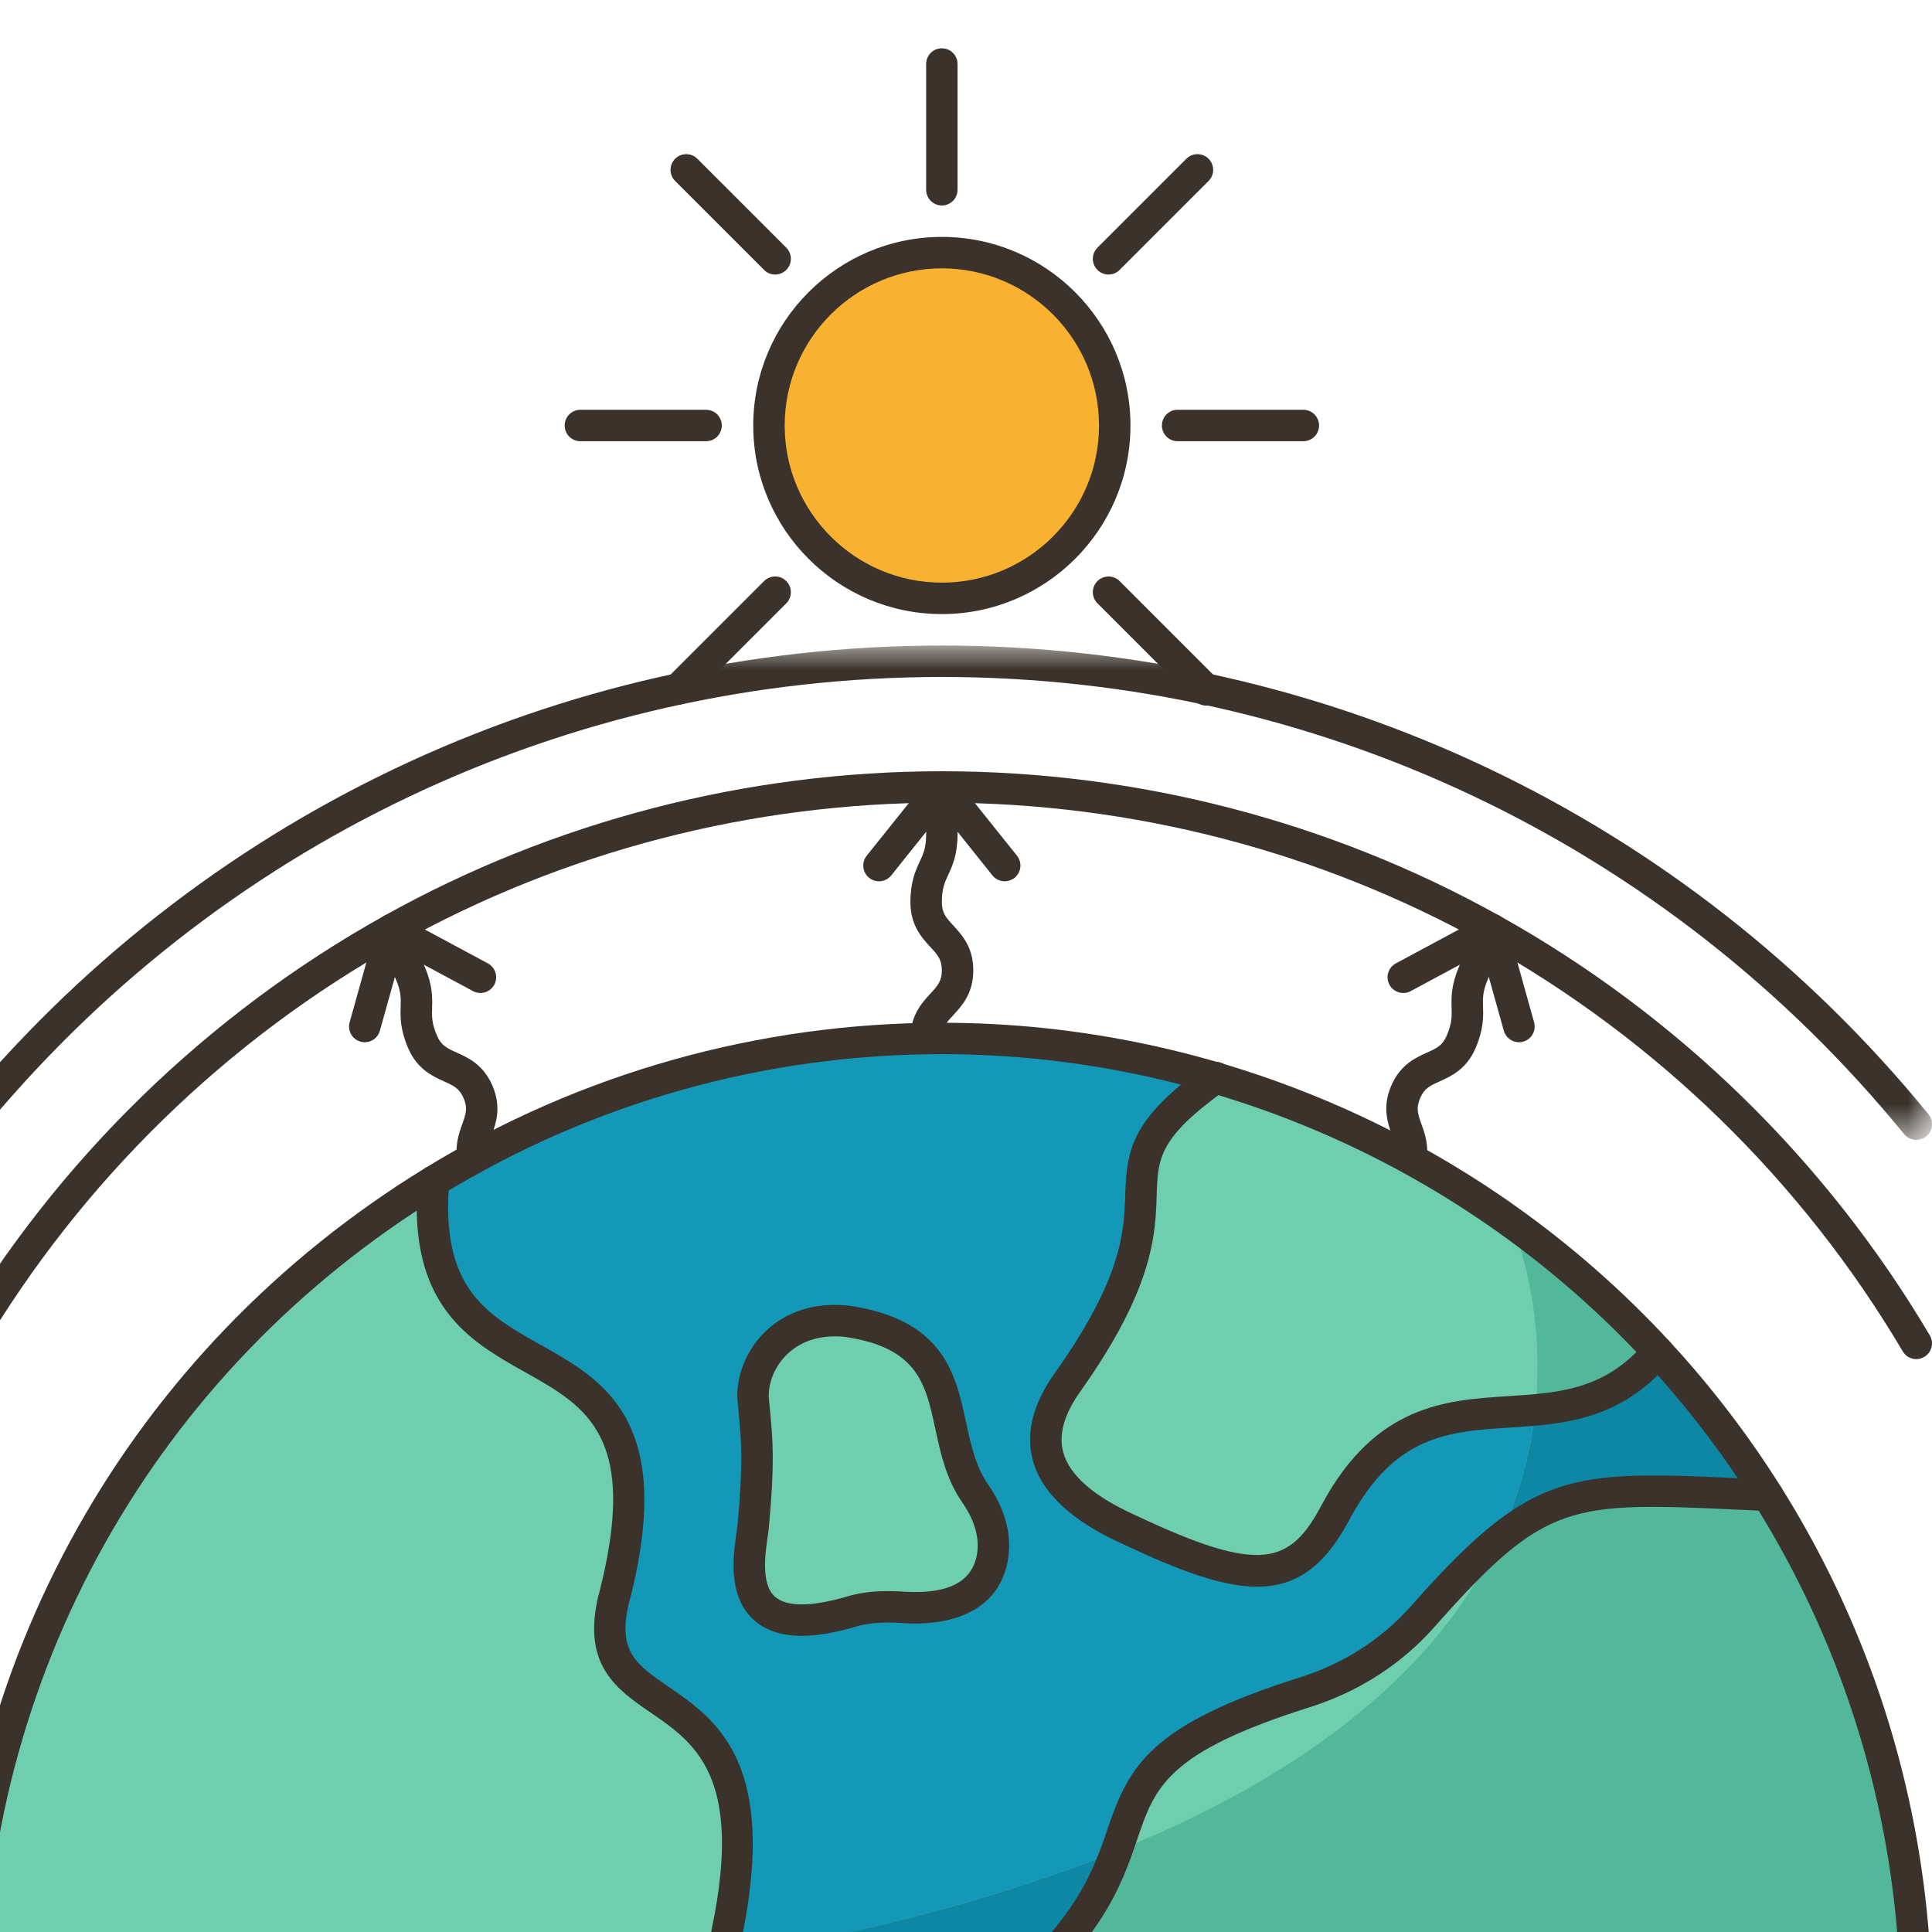 <?xml version="1.0" encoding="UTF-8"?>
<svg width="40px" height="40px" viewBox="0 0 40 40" version="1.1" xmlns="http://www.w3.org/2000/svg" xmlns:xlink="http://www.w3.org/1999/xlink">
    <title>gases</title>
    <defs>
        <polygon id="path-1" points="0 0 41 0 41 10.235 0 10.235"></polygon>
    </defs>
    <g id="gases" stroke="none" stroke-width="1" fill="none" fill-rule="evenodd">
        <g id="Group-86" transform="translate(-1, 1)">
            <path d="M37.596,29.959 L37.593,29.959 C36.929,28.899 36.171,27.903 35.325,26.989 C33.854,25.394 32.127,24.037 30.207,22.983 C28.941,22.286 27.587,21.724 26.172,21.31 C24.372,20.783 22.469,20.5 20.5,20.5 C20.393,20.5 20.282,20.5 20.175,20.506 C16.781,20.555 13.589,21.45 10.797,22.986 C10.52,23.136 10.247,23.295 9.977,23.461 L9.974,23.461 C4.188,27.005 0.326,33.389 0.326,40.675 L15.619,40.675 L21.486,40.675 L40.675,40.675 C40.675,36.737 39.546,33.064 37.596,29.959" id="Fill-1" fill="#6FCEAE"></path>
            <path d="M20.5,11.389 C22.478,11.389 24.079,9.788 24.079,7.81 C24.079,5.831 22.478,4.23 20.5,4.23 C18.522,4.23 16.921,5.831 16.921,7.81 C16.921,9.788 18.522,11.389 20.5,11.389" id="Fill-3" fill="#6FCEAE"></path>
            <path d="M21.193,29.924 C21.447,30.288 21.61,30.721 21.558,31.163 C21.431,32.224 20.357,32.322 19.7,32.28 C19.348,32.257 18.984,32.26 18.645,32.361 C15.977,33.155 16.55,31.108 16.595,30.587 C16.732,29.1 16.66,28.736 16.595,27.984 C16.534,27.278 17.155,26.208 18.548,26.357 C21.131,26.745 20.295,28.628 21.193,29.924" id="Fill-5" fill="#6FCEAE"></path>
            <path d="M20.5,4.23 C22.478,4.23 24.079,5.831 24.079,7.81 C24.079,9.788 22.478,11.389 20.5,11.389 C18.522,11.389 16.921,9.788 16.921,7.81 C16.921,5.831 18.522,4.23 20.5,4.23" id="Fill-7" fill="#F9B132"></path>
            <path d="M30.451,32.471 C29.803,33.207 28.957,33.74 28.023,34.033 C24.591,35.117 24.597,35.996 24.115,37.327 C28.724,35.468 30.989,33.092 32.031,30.877 C31.568,31.258 31.068,31.775 30.451,32.471" id="Fill-9" fill="#6FCEAE"></path>
            <path d="M13.693,32.159 C15.443,25.557 9.544,28.69 9.977,23.461 L9.974,23.461 C4.188,27.005 0.326,33.389 0.326,40.675 C6.668,40.675 11.79,40.247 15.931,39.533 C17.483,33.126 13.033,35.106 13.693,32.159" id="Fill-11" fill="#6FCEAE"></path>
            <path d="M33.251,25.042 C33.419,25.179 33.585,25.318 33.748,25.46 C33.585,25.318 33.419,25.179 33.251,25.042" id="Fill-13" fill="#6FCEAE"></path>
            <path d="M23.103,27.616 C22.189,28.898 22.687,29.917 24.405,30.682 C26.855,31.837 27.818,31.889 28.655,30.301 C29.819,28.13 31.322,28.323 32.785,28.191 C33.024,25.941 32.282,24.293 32.282,24.293 C31.62,23.816 30.927,23.378 30.207,22.983 C28.941,22.287 27.587,21.723 26.172,21.31 C23.185,23.461 26.051,23.461 23.103,27.616" id="Fill-15" fill="#6FCEAE"></path>
            <path d="M33.992,25.676 C34.154,25.822 34.312,25.97 34.468,26.12 C34.312,25.97 34.154,25.822 33.992,25.676" id="Fill-17" fill="#6FCEAE"></path>
            <path d="M32.284,24.295 C32.536,24.476 32.782,24.664 33.024,24.857 C32.782,24.664 32.536,24.476 32.284,24.295" id="Fill-19" fill="#6FCEAE"></path>
            <path d="M34.678,26.321 C34.898,26.539 35.115,26.761 35.325,26.988 C35.115,26.761 34.898,26.539 34.678,26.321" id="Fill-21" fill="#6FCEAE"></path>
            <path d="M16.595,27.984 C16.534,27.278 17.155,26.207 18.548,26.357 C21.131,26.744 20.295,28.629 21.193,29.924 C21.447,30.288 21.61,30.721 21.558,31.163 C21.431,32.224 20.357,32.322 19.7,32.279 C19.348,32.257 18.984,32.26 18.645,32.361 C15.977,33.155 16.55,31.108 16.595,30.587 C16.732,29.1 16.661,28.736 16.595,27.984 M13.693,32.159 C13.033,35.106 17.483,33.126 15.931,39.534 C19.257,38.96 21.946,38.201 24.115,37.327 C24.597,35.995 24.591,35.117 28.023,34.033 C28.957,33.741 29.803,33.207 30.451,32.471 C31.068,31.775 31.567,31.258 32.031,30.877 C32.474,29.935 32.697,29.022 32.785,28.191 C31.322,28.323 29.819,28.13 28.655,30.301 C27.818,31.889 26.855,31.837 24.405,30.682 C22.687,29.917 22.189,28.899 23.103,27.617 C26.051,23.461 23.185,23.461 26.172,21.31 C24.372,20.783 22.469,20.5 20.5,20.5 C20.393,20.5 20.282,20.5 20.175,20.507 C16.781,20.555 13.589,21.45 10.797,22.986 C10.52,23.136 10.247,23.295 9.977,23.461 C9.544,28.69 15.444,25.557 13.693,32.159" id="Fill-23" fill="#1498B7"></path>
            <path d="M32.282,24.293 L32.282,24.293 C32.283,24.294 32.283,24.294 32.284,24.295 C32.283,24.294 32.283,24.294 32.282,24.293" id="Fill-25" fill="#000000"></path>
            <path d="M33.024,24.857 C33.101,24.917 33.175,24.98 33.251,25.042 C33.175,24.98 33.101,24.917 33.024,24.857" id="Fill-27" fill="#000000"></path>
            <path d="M33.748,25.46 C33.83,25.532 33.911,25.604 33.992,25.677 C33.911,25.604 33.83,25.532 33.748,25.46" id="Fill-29" fill="#000000"></path>
            <path d="M34.468,26.12 C34.538,26.187 34.609,26.253 34.678,26.321 C34.609,26.253 34.538,26.187 34.468,26.12" id="Fill-31" fill="#000000"></path>
            <path d="M37.596,29.959 L37.593,29.959 C34.535,29.819 33.457,29.704 32.031,30.877 C30.989,33.092 28.724,35.468 24.115,37.327 C23.802,38.19 23.283,39.243 21.486,40.668 L21.486,40.675 L40.675,40.675 C40.675,36.737 39.546,33.064 37.596,29.959" id="Fill-33" fill="#53B79A"></path>
            <path d="M32.785,28.191 C33.674,28.111 34.547,27.91 35.322,26.989 L35.325,26.989 C35.115,26.761 34.898,26.539 34.678,26.321 C34.609,26.253 34.538,26.187 34.468,26.12 C34.312,25.97 34.154,25.822 33.992,25.676 C33.912,25.604 33.83,25.532 33.748,25.46 C33.585,25.318 33.419,25.179 33.251,25.042 C33.175,24.98 33.101,24.917 33.024,24.857 C32.782,24.664 32.536,24.476 32.284,24.295 C32.283,24.294 32.283,24.294 32.282,24.293 C32.282,24.293 33.024,25.941 32.785,28.191" id="Fill-37" fill="#53B79A"></path>
            <path d="M24.115,37.327 C21.946,38.201 19.257,38.96 15.931,39.533 C15.845,39.889 15.744,40.265 15.619,40.675 L21.486,40.675 L21.486,40.668 C23.283,39.243 23.802,38.19 24.115,37.327" id="Fill-39" fill="#0D87A3"></path>
            <path d="M32.785,28.191 C32.697,29.022 32.474,29.935 32.031,30.877 C33.457,29.704 34.535,29.819 37.593,29.959 C36.929,28.899 36.171,27.903 35.325,26.989 L35.322,26.989 C34.547,27.91 33.674,28.111 32.785,28.191" id="Fill-41" fill="#0D87A3"></path>
            <path d="M40.675,41 C40.495,41 40.349,40.854 40.349,40.675 C40.349,35.668 38.479,30.886 35.085,27.211 C31.337,23.153 26.021,20.825 20.5,20.825 C16.835,20.825 13.254,21.832 10.145,23.737 C4.2,27.38 0.651,33.711 0.651,40.675 C0.651,40.854 0.505,41 0.325,41 C0.146,41 0,40.854 0,40.675 C0,33.483 3.666,26.944 9.805,23.182 C13.016,21.215 16.715,20.175 20.5,20.175 C26.202,20.175 31.692,22.578 35.563,26.769 C39.069,30.565 41,35.503 41,40.675 C41,40.854 40.854,41 40.675,41" id="Fill-43" fill="#3A322B"></path>
            <path d="M40.675,27.139 C40.564,27.139 40.455,27.082 40.395,26.979 C38.306,23.448 35.309,20.526 31.73,18.529 C28.317,16.625 24.433,15.619 20.5,15.619 C16.567,15.619 12.683,16.625 9.27,18.529 C5.69,20.526 2.694,23.448 0.605,26.979 C0.514,27.134 0.315,27.185 0.16,27.093 C0.005,27.002 -0.046,26.802 0.046,26.648 C2.193,23.018 5.273,20.014 8.953,17.961 C12.463,16.003 16.456,14.968 20.5,14.968 C24.544,14.968 28.537,16.003 32.047,17.961 C35.727,20.014 38.807,23.017 40.955,26.648 C41.046,26.802 40.995,27.002 40.84,27.093 C40.788,27.124 40.731,27.139 40.675,27.139" id="Fill-45" fill="#3A322B"></path>
            <g id="Group-49" transform="translate(0, 12.365)">
                <mask id="mask-2" fill="white">
                    <use xlink:href="#path-1"></use>
                </mask>
                <g id="Clip-48"></g>
                <path d="M40.675,10.235 C40.581,10.235 40.487,10.194 40.423,10.116 C35.513,4.101 28.251,0.651 20.5,0.651 C12.749,0.651 5.487,4.101 0.577,10.116 C0.464,10.254 0.259,10.275 0.12,10.162 C-0.02,10.048 -0.04,9.843 0.073,9.704 C5.107,3.537 12.552,0 20.5,0 C28.448,0 35.893,3.537 40.927,9.704 C41.04,9.843 41.02,10.048 40.881,10.162 C40.82,10.211 40.747,10.235 40.675,10.235" id="Fill-47" fill="#3A322B" mask="url(#mask-2)"></path>
            </g>
            <path d="M21.485,40.995 C21.389,40.995 21.294,40.952 21.23,40.871 C21.118,40.731 21.142,40.526 21.283,40.414 C23.257,38.85 23.629,37.752 23.929,36.871 C24.374,35.561 24.805,34.709 27.927,33.724 C28.82,33.442 29.609,32.935 30.208,32.257 C32.731,29.405 33.494,29.441 37.165,29.613 L37.611,29.634 C37.791,29.642 37.929,29.794 37.921,29.974 C37.913,30.153 37.763,30.298 37.581,30.284 L37.134,30.263 C33.481,30.091 33.012,30.07 30.695,32.688 C30.018,33.454 29.128,34.027 28.122,34.344 C25.157,35.28 24.914,35.996 24.545,37.08 C24.218,38.043 23.811,39.241 21.687,40.924 C21.628,40.972 21.556,40.995 21.485,40.995" id="Fill-50" fill="#3A322B"></path>
            <path d="M15.619,41 C15.588,41 15.556,40.996 15.524,40.986 C15.352,40.933 15.255,40.752 15.308,40.58 C16.709,35.992 15.522,35.178 14.475,34.46 C13.78,33.984 13.062,33.491 13.377,32.089 C14.261,28.75 13.154,28.129 11.874,27.411 C10.731,26.77 9.436,26.043 9.651,23.433 C9.666,23.254 9.82,23.125 10.002,23.136 C10.181,23.151 10.314,23.308 10.3,23.487 C10.119,25.68 11.08,26.219 12.192,26.843 C13.517,27.587 15.019,28.429 14.009,32.243 C13.793,33.204 14.188,33.475 14.843,33.923 C15.952,34.684 17.471,35.725 15.93,40.77 C15.888,40.91 15.759,41 15.619,41" id="Fill-52" fill="#3A322B"></path>
            <path d="M18.288,26.668 C17.787,26.668 17.473,26.865 17.292,27.043 C16.984,27.343 16.899,27.723 16.919,27.956 L16.943,28.21 C17.001,28.83 17.043,29.278 16.919,30.617 C16.915,30.672 16.904,30.743 16.892,30.827 C16.843,31.168 16.75,31.804 17.049,32.062 C17.294,32.274 17.813,32.269 18.553,32.049 C18.967,31.926 19.395,31.934 19.721,31.954 C20.656,32.013 21.162,31.734 21.235,31.125 C21.283,30.724 21.093,30.35 20.924,30.108 C20.59,29.625 20.475,29.095 20.365,28.584 C20.163,27.646 20.003,26.906 18.506,26.68 C18.43,26.672 18.357,26.668 18.288,26.668 M17.599,32.868 C17.188,32.868 16.865,32.763 16.623,32.554 C16.055,32.063 16.181,31.198 16.248,30.733 C16.258,30.664 16.267,30.605 16.271,30.559 C16.389,29.279 16.35,28.856 16.295,28.27 L16.271,28.012 C16.228,27.512 16.444,26.962 16.836,26.578 C17.144,26.276 17.696,25.936 18.583,26.034 C18.587,26.034 18.592,26.035 18.596,26.035 C20.544,26.327 20.787,27.453 21.001,28.446 C21.103,28.917 21.198,29.361 21.459,29.737 C21.792,30.218 21.939,30.725 21.881,31.203 C21.765,32.174 20.968,32.686 19.681,32.604 C19.408,32.587 19.056,32.579 18.738,32.673 C18.302,32.803 17.923,32.868 17.599,32.868" id="Fill-54" fill="#3A322B"></path>
            <path d="M21.802,17.246 C21.706,17.246 21.612,17.204 21.547,17.124 L20.5,15.814 L19.453,17.124 C19.34,17.264 19.136,17.288 18.995,17.175 C18.855,17.062 18.832,16.858 18.944,16.717 L20.246,15.09 C20.37,14.936 20.63,14.936 20.754,15.09 L22.056,16.717 C22.168,16.858 22.145,17.062 22.005,17.175 C21.945,17.223 21.873,17.246 21.802,17.246" id="Fill-56" fill="#3A322B"></path>
            <path d="M20.175,20.825 C19.995,20.825 19.849,20.68 19.849,20.5 C19.849,20.02 20.087,19.763 20.261,19.574 C20.41,19.413 20.5,19.315 20.5,19.09 C20.5,18.864 20.41,18.767 20.261,18.605 C20.087,18.417 19.849,18.159 19.849,17.679 C19.849,17.256 19.956,17.024 20.042,16.838 C20.116,16.678 20.175,16.551 20.175,16.27 L20.175,15.294 C20.175,15.114 20.32,14.968 20.5,14.968 C20.68,14.968 20.825,15.114 20.825,15.294 L20.825,16.27 C20.825,16.694 20.719,16.925 20.633,17.111 C20.558,17.272 20.5,17.399 20.5,17.679 C20.5,17.905 20.59,18.002 20.739,18.164 C20.913,18.352 21.151,18.61 21.151,19.09 C21.151,19.57 20.913,19.827 20.739,20.015 C20.59,20.177 20.5,20.275 20.5,20.5 C20.5,20.68 20.355,20.825 20.175,20.825" id="Fill-58" fill="#3A322B"></path>
            <path d="M20.5,4.556 C18.706,4.556 17.246,6.015 17.246,7.81 C17.246,9.604 18.706,11.063 20.5,11.063 C22.294,11.063 23.754,9.604 23.754,7.81 C23.754,6.015 22.294,4.556 20.5,4.556 M20.5,11.714 C18.347,11.714 16.595,9.963 16.595,7.81 C16.595,5.656 18.347,3.905 20.5,3.905 C22.653,3.905 24.405,5.656 24.405,7.81 C24.405,9.963 22.653,11.714 20.5,11.714" id="Fill-60" fill="#3A322B"></path>
            <path d="M20.5,3.254 C20.32,3.254 20.175,3.108 20.175,2.929 L20.175,0.325 C20.175,0.146 20.32,0 20.5,0 C20.68,0 20.825,0.146 20.825,0.325 L20.825,2.929 C20.825,3.108 20.68,3.254 20.5,3.254" id="Fill-62" fill="#3A322B"></path>
            <path d="M27.984,8.135 L25.381,8.135 C25.201,8.135 25.056,7.989 25.056,7.81 C25.056,7.63 25.201,7.484 25.381,7.484 L27.984,7.484 C28.164,7.484 28.31,7.63 28.31,7.81 C28.31,7.989 28.164,8.135 27.984,8.135" id="Fill-64" fill="#3A322B"></path>
            <path d="M15.619,8.135 L13.016,8.135 C12.836,8.135 12.691,7.989 12.691,7.81 C12.691,7.63 12.836,7.484 13.016,7.484 L15.619,7.484 C15.799,7.484 15.944,7.63 15.944,7.81 C15.944,7.989 15.799,8.135 15.619,8.135" id="Fill-66" fill="#3A322B"></path>
            <path d="M25.974,13.609 C25.891,13.609 25.808,13.577 25.744,13.514 L23.721,11.491 C23.594,11.364 23.594,11.158 23.721,11.031 C23.848,10.904 24.054,10.904 24.181,11.031 L26.204,13.054 C26.331,13.181 26.331,13.387 26.204,13.514 C26.141,13.577 26.057,13.609 25.974,13.609" id="Fill-68" fill="#3A322B"></path>
            <path d="M17.049,4.684 C16.965,4.684 16.882,4.652 16.819,4.588 L14.978,2.747 C14.851,2.62 14.851,2.414 14.978,2.287 C15.105,2.16 15.311,2.16 15.438,2.287 L17.279,4.128 C17.406,4.255 17.406,4.461 17.279,4.588 C17.215,4.652 17.132,4.684 17.049,4.684" id="Fill-70" fill="#3A322B"></path>
            <path d="M15.047,13.589 C14.964,13.589 14.88,13.557 14.817,13.493 C14.69,13.366 14.69,13.16 14.817,13.033 L16.819,11.031 C16.946,10.904 17.152,10.904 17.279,11.031 C17.406,11.158 17.406,11.364 17.279,11.491 L15.277,13.493 C15.213,13.557 15.13,13.589 15.047,13.589" id="Fill-72" fill="#3A322B"></path>
            <path d="M23.951,4.684 C23.868,4.684 23.785,4.652 23.721,4.588 C23.594,4.461 23.594,4.255 23.721,4.128 L25.562,2.287 C25.689,2.16 25.895,2.16 26.022,2.287 C26.149,2.414 26.149,2.62 26.022,2.747 L24.181,4.588 C24.118,4.652 24.035,4.684 23.951,4.684" id="Fill-74" fill="#3A322B"></path>
            <path d="M32.448,20.579 C32.306,20.579 32.175,20.484 32.135,20.34 L31.684,18.726 L30.207,19.52 C30.05,19.605 29.852,19.545 29.767,19.387 C29.681,19.229 29.741,19.032 29.899,18.946 L31.734,17.96 C31.821,17.913 31.925,17.908 32.016,17.947 C32.107,17.986 32.175,18.064 32.202,18.159 L32.762,20.166 C32.81,20.339 32.709,20.518 32.536,20.566 C32.506,20.575 32.477,20.579 32.448,20.579" id="Fill-76" fill="#3A322B"></path>
            <path d="M30.206,23.309 C30.184,23.309 30.161,23.307 30.139,23.302 C29.963,23.265 29.85,23.093 29.887,22.917 C29.916,22.78 29.881,22.674 29.818,22.497 C29.732,22.255 29.614,21.925 29.802,21.484 C29.99,21.042 30.31,20.898 30.544,20.793 C30.744,20.703 30.865,20.649 30.953,20.441 C31.063,20.183 31.059,20.043 31.054,19.866 C31.048,19.661 31.04,19.407 31.206,19.017 L31.589,18.119 C31.659,17.953 31.85,17.877 32.016,17.947 C32.181,18.018 32.258,18.209 32.188,18.374 L31.805,19.272 C31.695,19.53 31.699,19.67 31.705,19.847 C31.711,20.051 31.718,20.306 31.552,20.696 C31.364,21.137 31.044,21.281 30.811,21.387 C30.61,21.477 30.489,21.531 30.401,21.739 C30.313,21.946 30.357,22.071 30.431,22.278 C30.503,22.478 30.592,22.728 30.524,23.05 C30.492,23.204 30.356,23.309 30.206,23.309" id="Fill-78" fill="#3A322B"></path>
            <path d="M27.026,31.851 C26.306,31.851 25.419,31.52 24.266,30.977 C23.205,30.503 22.569,29.917 22.384,29.236 C22.231,28.673 22.384,28.065 22.838,27.429 C24.242,25.45 24.273,24.492 24.297,23.722 C24.327,22.793 24.425,22.167 25.983,21.045 C26.129,20.94 26.332,20.973 26.437,21.119 C26.542,21.265 26.509,21.468 26.363,21.573 C24.985,22.565 24.972,22.983 24.948,23.743 C24.922,24.554 24.887,25.666 23.369,27.806 C23.032,28.277 22.913,28.7 23.012,29.065 C23.143,29.549 23.656,29.992 24.537,30.385 C27.096,31.591 27.709,31.397 28.368,30.151 C29.478,28.08 30.943,27.987 32.235,27.905 C33.264,27.84 34.235,27.778 35.075,26.78 C35.19,26.643 35.396,26.625 35.533,26.741 C35.671,26.857 35.688,27.062 35.572,27.199 C34.554,28.41 33.344,28.487 32.276,28.555 C30.991,28.636 29.88,28.707 28.942,30.456 C28.423,31.44 27.829,31.851 27.026,31.851" id="Fill-80" fill="#3A322B"></path>
            <path d="M8.552,20.579 C8.523,20.579 8.494,20.575 8.465,20.566 C8.291,20.518 8.19,20.339 8.239,20.166 L8.799,18.159 C8.825,18.064 8.894,17.986 8.984,17.947 C9.075,17.908 9.179,17.913 9.266,17.96 L11.101,18.946 C11.259,19.032 11.319,19.229 11.234,19.387 C11.148,19.545 10.951,19.605 10.793,19.52 L9.316,18.726 L8.865,20.34 C8.825,20.484 8.695,20.579 8.552,20.579" id="Fill-82" fill="#3A322B"></path>
            <path d="M10.795,23.309 C10.644,23.309 10.509,23.204 10.477,23.05 C10.409,22.728 10.498,22.478 10.569,22.278 C10.643,22.071 10.688,21.946 10.6,21.739 C10.511,21.531 10.39,21.477 10.189,21.387 C9.956,21.281 9.636,21.137 9.448,20.696 C9.282,20.306 9.289,20.051 9.295,19.847 C9.301,19.67 9.305,19.53 9.195,19.272 L8.812,18.374 C8.742,18.209 8.819,18.018 8.984,17.947 C9.15,17.877 9.341,17.953 9.411,18.119 L9.794,19.017 C9.96,19.407 9.952,19.661 9.946,19.866 C9.941,20.043 9.937,20.183 10.047,20.441 C10.135,20.649 10.256,20.703 10.457,20.793 C10.69,20.898 11.01,21.042 11.198,21.484 C11.386,21.925 11.269,22.255 11.182,22.497 C11.119,22.674 11.085,22.78 11.114,22.917 C11.15,23.092 11.038,23.265 10.862,23.302 C10.839,23.307 10.817,23.309 10.795,23.309" id="Fill-84" fill="#3A322B"></path>
        </g>
    </g>
</svg>